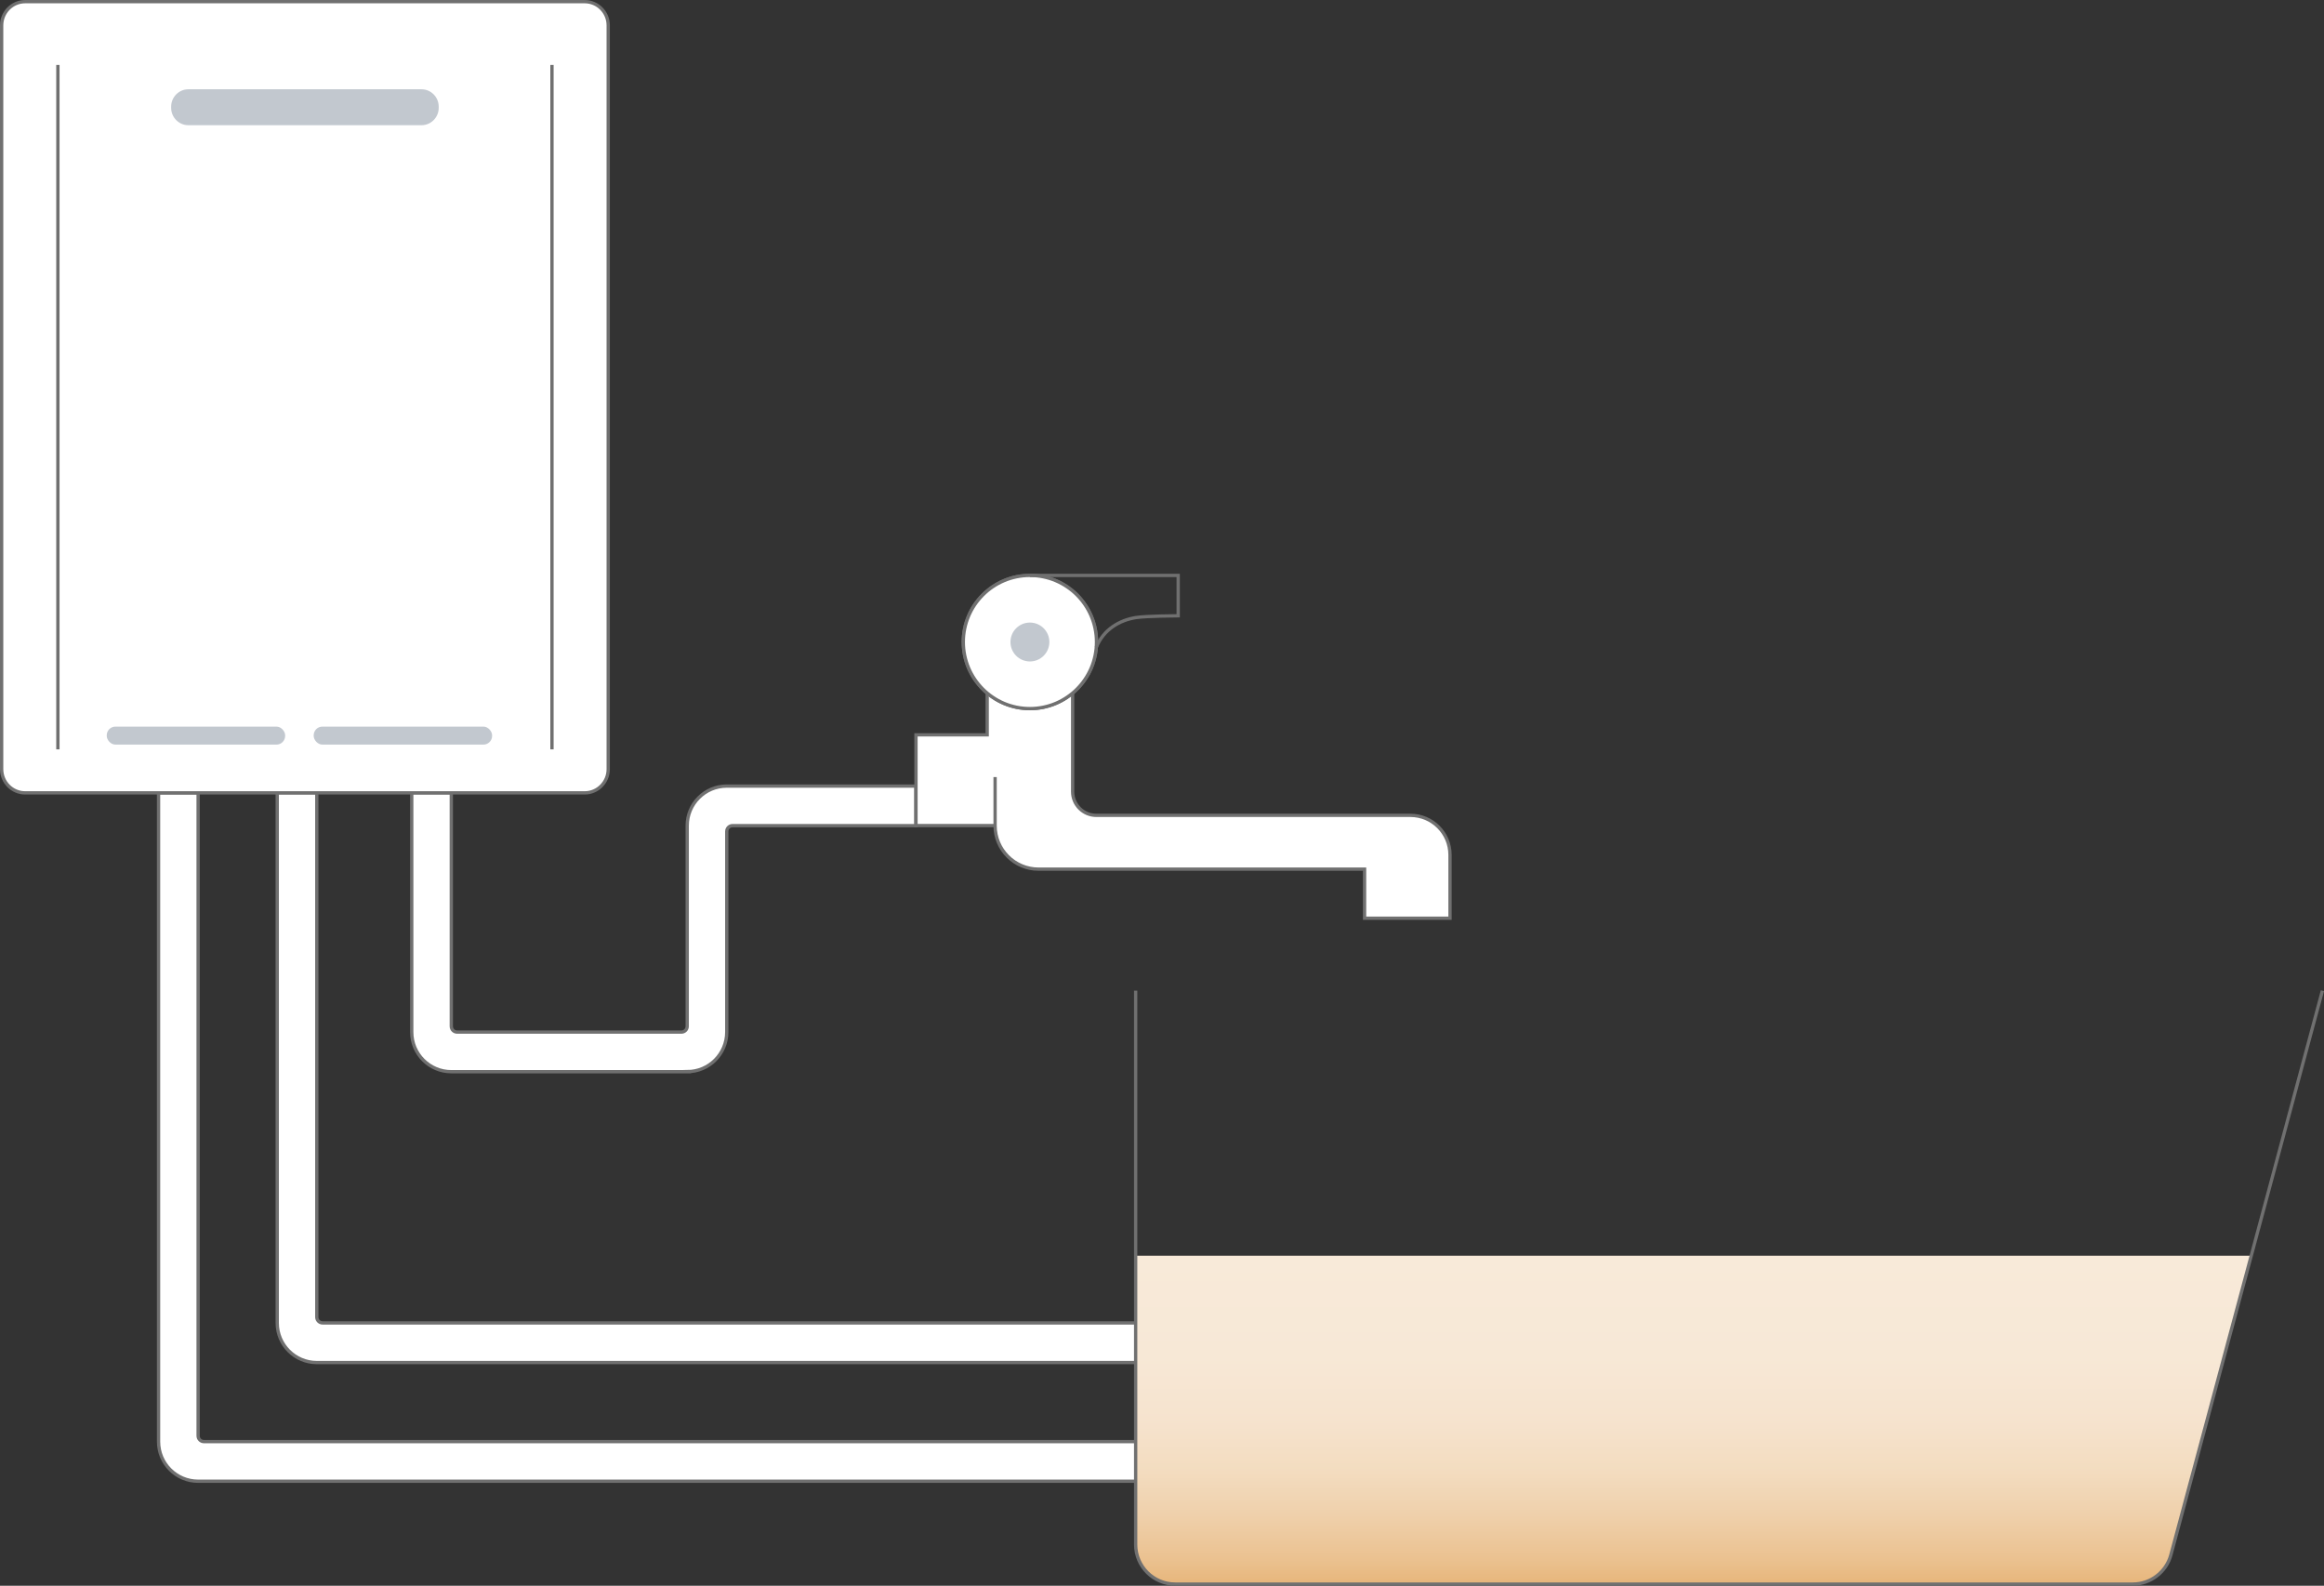 <?xml version="1.0" encoding="UTF-8"?>
<svg id="b" data-name="レイヤー 2" xmlns="http://www.w3.org/2000/svg" xmlns:xlink="http://www.w3.org/1999/xlink" viewBox="0 0 352.49 240.5">
  <rect x="0" y="0" width="352.49" height="240.5" fill="#333333" stroke="none"/>
  <defs>
    <style>
      .e {
        fill: none;
      }

      .e, .f {
        stroke: #707070;
        stroke-width: .5px;
      }

      .g {
        fill: #c2c8cf;
      }

      .g, .h {
        stroke-width: 0px;
      }

      .f {
        fill: #fff;
      }

      .h {
        fill: url(#d);
      }
    </style>
    <linearGradient id="d" data-name="名称未設定グラデーション 22" x1="-177.96" y1="240.25" x2="-177.96" y2="190.46" gradientTransform="translate(78.89) rotate(-180) scale(1 -1)" gradientUnits="userSpaceOnUse">
      <stop offset="0" stop-color="#e7b67b"/>
      <stop offset=".08" stop-color="#ebc291"/>
      <stop offset=".21" stop-color="#efd0ab"/>
      <stop offset=".34" stop-color="#f3dcbf"/>
      <stop offset=".5" stop-color="#f6e3ce"/>
      <stop offset=".69" stop-color="#f7e8d6"/>
      <stop offset="1" stop-color="#f8ead9"/>
    </linearGradient>
  </defs>
  <g id="c" data-name="t">
    <g>
      <g>
        <path class="f" d="m104.24,162.54h-35.79c-3.31,0-6-2.69-6-6v-36.29h6s0,35.4,0,35.4c0,.49.4.88.88.88h34.02c.49,0,.88-.39.88-.88v-30.43c0-3.31,2.69-6,6-6h28.69v6h-27.81c-.49,0-.88.39-.88.88v30.43c0,3.31-2.69,6-6,6Z"/>
        <path class="f" d="m172.25,206.65H48.05c-3.31,0-6-2.69-6-6v-80.4h6s0,79.51,0,79.51c0,.49.4.88.88.88h123.32"/>
        <path class="f" d="m172.25,224.65H30.05c-3.31,0-6-2.69-6-6v-98.4h6s0,97.51,0,97.51c0,.49.4.88.88.88h141.32"/>
      </g>
      <g>
        <path class="f" d="m150.93,117.85v7.37c0,3.65,2.95,6.6,6.6,6.6h49.44v7.44h12.96v-9.6c0-3.31-2.69-6-6-6h-47.64c-1.99,0-3.6-1.61-3.6-3.6v-19.03h-12.96v10.42h-10.8v13.76h12.18"/>
        <circle class="f" cx="156.21" cy="97.37" r="10.1"/>
        <circle class="f" cx="156.21" cy="97.37" r="10.1"/>
        <path class="e" d="m156.21,87.27h22.49v6.12s-4.81.03-6.39.27c-2.49.39-4.95,1.8-6.03,4.53"/>
      </g>
      <circle class="g" cx="156.21" cy="97.37" r="2.95"/>
      <g>
        <path class="f" d="m92.25,116.65c0,1.99-1.6,3.6-3.57,3.6H3.82c-1.97,0-3.57-1.61-3.57-3.6V3.85C.25,1.86,1.85.25,3.82.25h84.86c1.97,0,3.57,1.61,3.57,3.6v112.81Z"/>
        <path class="g" d="m66.54,16.36c0,1.45-1.18,2.63-2.61,2.63H28.57c-1.44,0-2.61-1.19-2.61-2.63v-.19c0-1.45,1.18-2.63,2.61-2.63h35.36c1.44,0,2.61,1.19,2.61,2.63v.19Z"/>
        <rect class="g" x="16.19" y="110.2" width="27.06" height="2.73" rx="1.32" ry="1.32"/>
        <rect class="g" x="47.58" y="110.2" width="27.06" height="2.73" rx="1.32" ry="1.32"/>
        <line class="e" x1="83.72" y1="113.65" x2="83.72" y2="9.85"/>
        <line class="e" x1="8.78" y1="113.65" x2="8.78" y2="9.85"/>
      </g>
      <g>
        <path class="h" d="m341.45,190.46l-12.18,45.34c-.7,2.62-3.08,4.44-5.79,4.44h-145.23c-3.31,0-6-2.69-6-6v-43.79h169.2Z"/>
        <path class="e" d="m352.25,150.25l-22.98,85.56c-.7,2.62-3.08,4.44-5.79,4.44h-145.23c-3.31,0-6-2.69-6-6v-84"/>
      </g>
    </g>
  </g>
</svg>